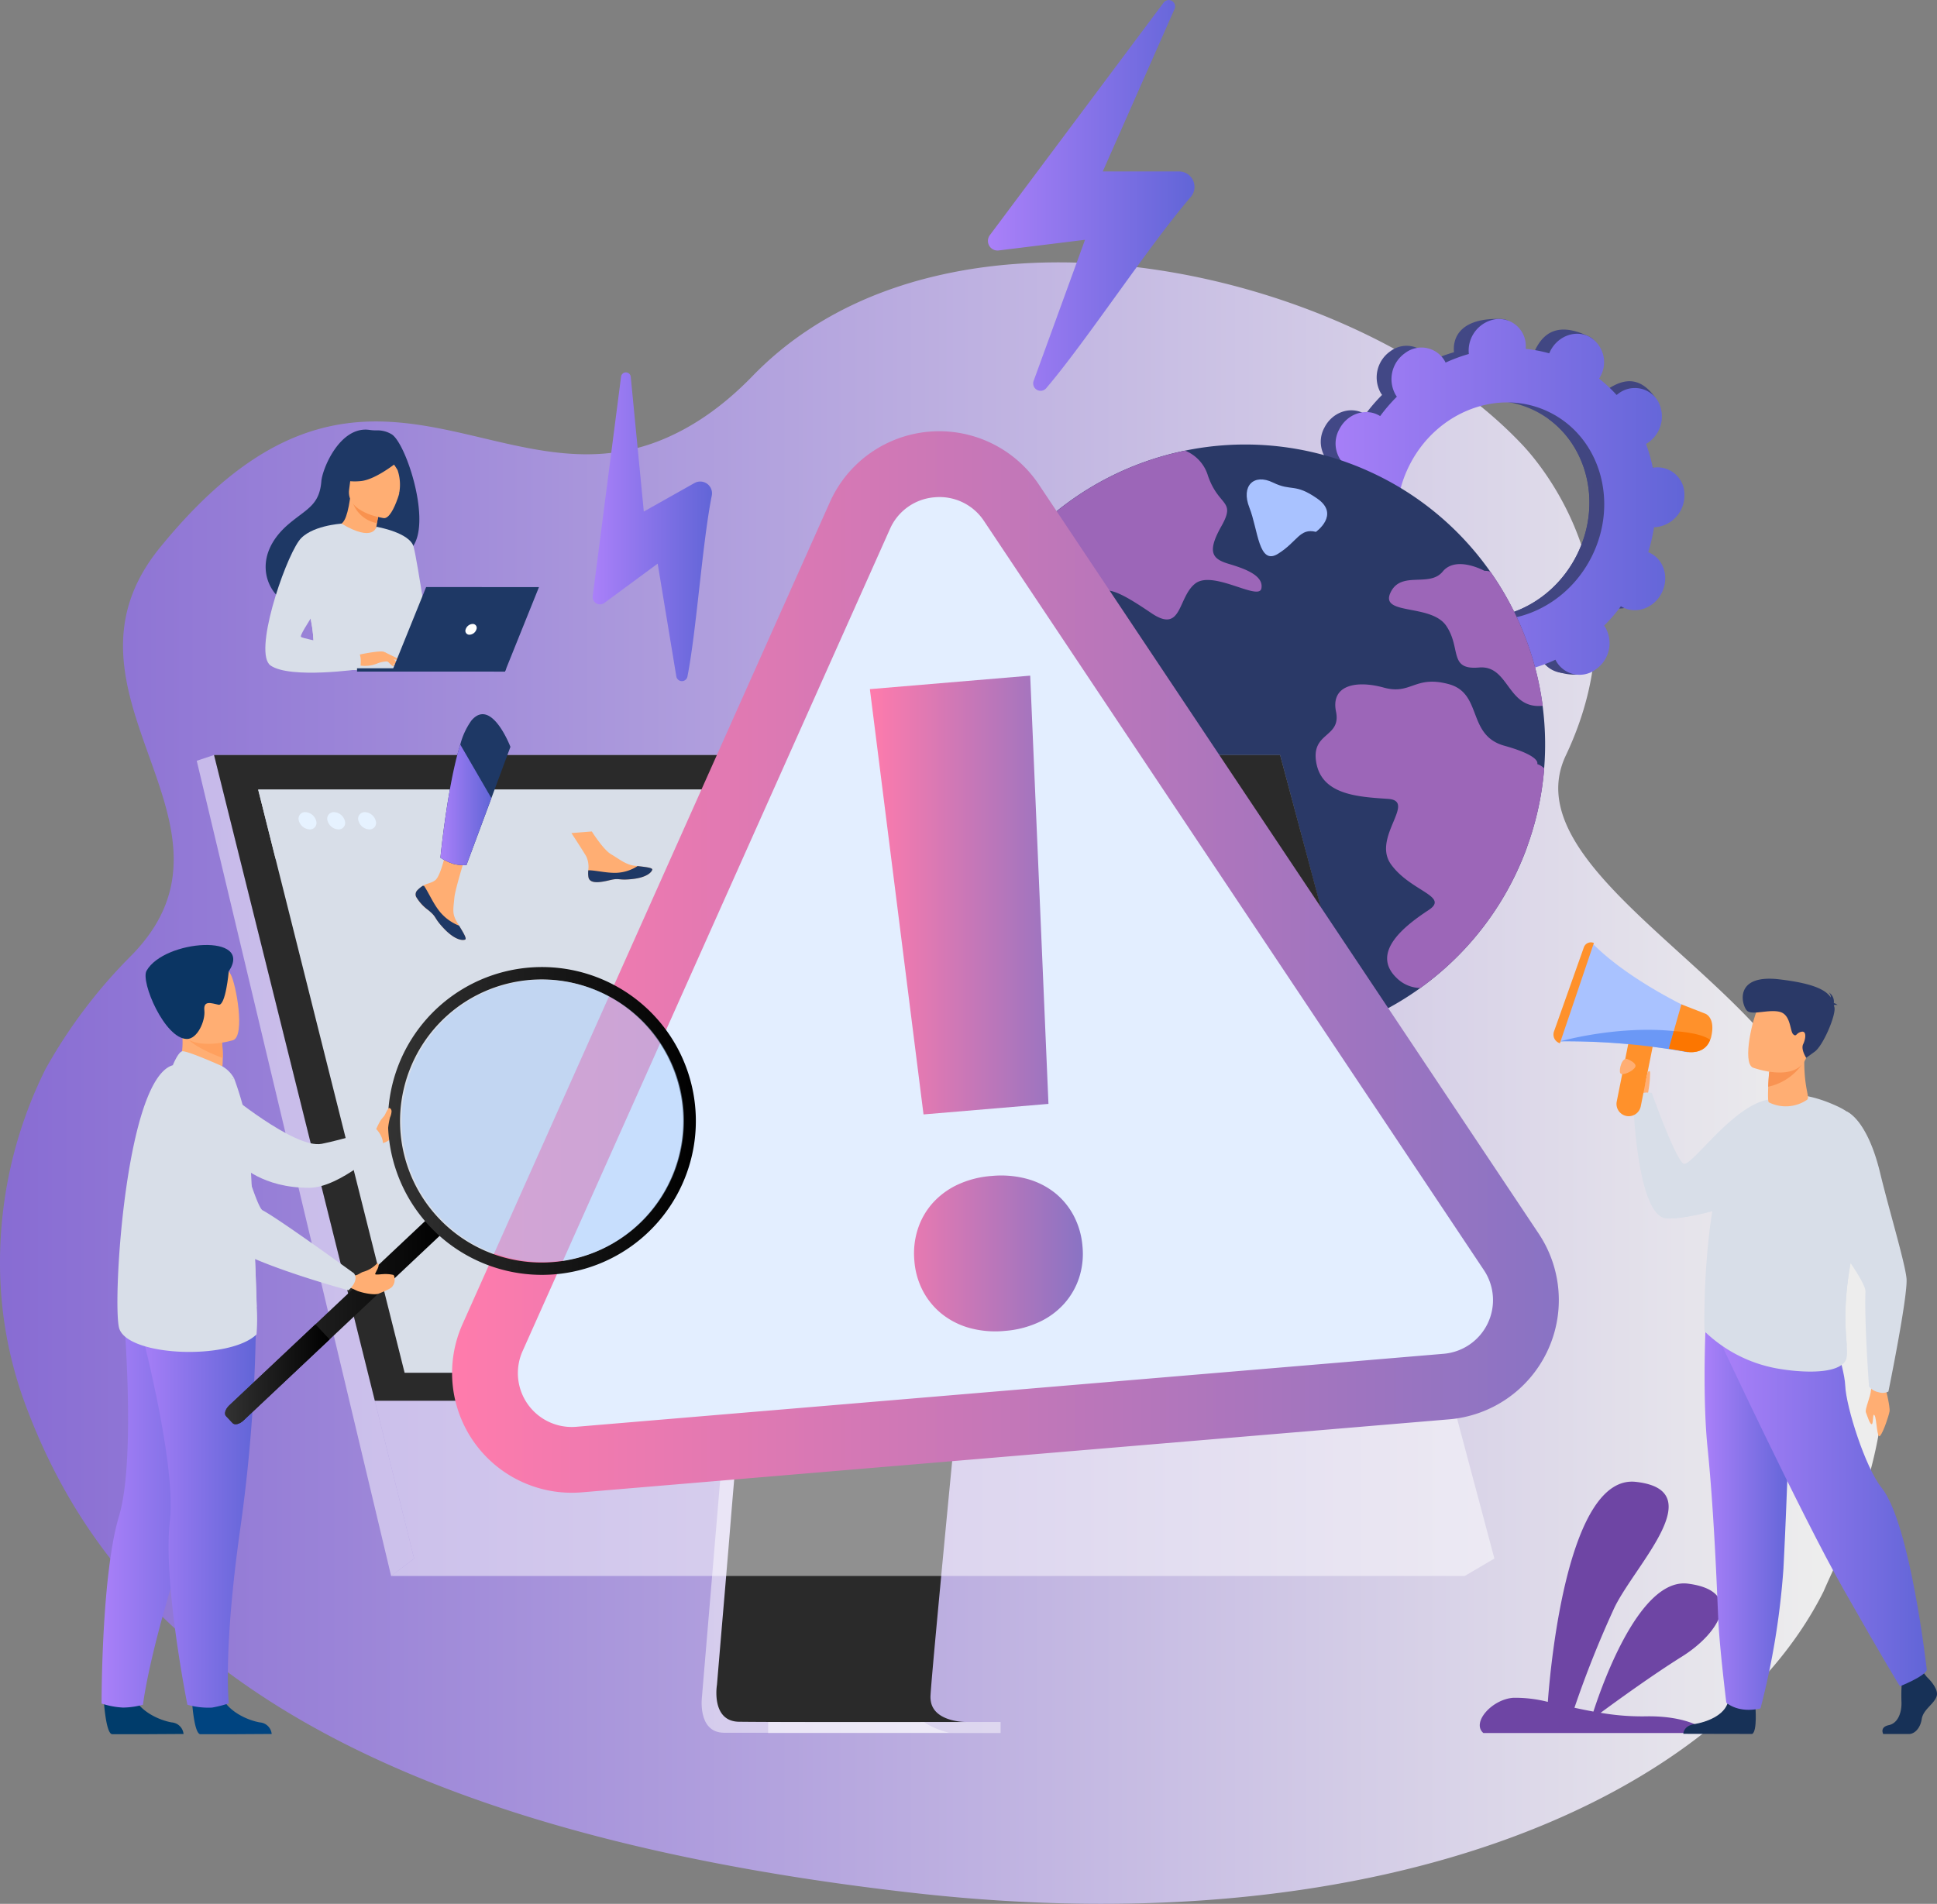 <?xml version="1.0" encoding="UTF-8"?> <svg xmlns="http://www.w3.org/2000/svg" xmlns:xlink="http://www.w3.org/1999/xlink" width="480.187" height="472.078" viewBox="0 0 480.187 472.078"><rect x="0" y="0" width="480.187" height="472.078" fill="#808080" stroke="none"/><defs><linearGradient id="linear-gradient" y1="0.5" x2="1" y2="0.5" gradientUnits="objectBoundingBox"><stop offset="0" stop-color="#886cd3"></stop><stop offset="0.93" stop-color="#ededed"></stop></linearGradient><linearGradient id="linear-gradient-2" x1="-0.526" y1="-0.018" x2="1.792" y2="1.129" gradientUnits="objectBoundingBox"><stop offset="0" stop-color="#444b8c"></stop><stop offset="1" stop-color="#3e4177"></stop></linearGradient><linearGradient id="linear-gradient-3" x1="-1.536" y1="-0.119" x2="2.33" y2="1.124" xlink:href="#linear-gradient-2"></linearGradient><linearGradient id="linear-gradient-4" y1="0.5" x2="1" y2="0.5" gradientUnits="objectBoundingBox"><stop offset="0" stop-color="#aa80f9"></stop><stop offset="1" stop-color="#6165d7"></stop></linearGradient><linearGradient id="linear-gradient-5" x1="0" y1="0.5" x2="1" y2="0.5" xlink:href="#linear-gradient-4"></linearGradient><linearGradient id="linear-gradient-6" x1="0" y1="0.5" x2="1" y2="0.5" xlink:href="#linear-gradient-4"></linearGradient><linearGradient id="linear-gradient-7" x1="0" y1="0.5" x2="1" y2="0.5" xlink:href="#linear-gradient-4"></linearGradient><linearGradient id="linear-gradient-8" x1="0" y1="0.5" x2="1.001" y2="0.5" xlink:href="#linear-gradient-4"></linearGradient><linearGradient id="linear-gradient-9" y1="0.5" x2="1" y2="0.5" gradientUnits="objectBoundingBox"><stop offset="0" stop-color="#ff7bac"></stop><stop offset="1" stop-color="#8973c4"></stop></linearGradient><linearGradient id="linear-gradient-10" x1="0" y1="0.5" x2="1" y2="0.5" xlink:href="#linear-gradient-9"></linearGradient><linearGradient id="linear-gradient-11" x1="0" y1="0.5" x2="1" y2="0.5" xlink:href="#linear-gradient-4"></linearGradient><linearGradient id="linear-gradient-12" x1="0" y1="0.5" x2="1" y2="0.5" xlink:href="#linear-gradient-4"></linearGradient><linearGradient id="linear-gradient-13" y1="0.5" x2="1" y2="0.5" gradientUnits="objectBoundingBox"><stop offset="0" stop-color="#333"></stop><stop offset="1"></stop></linearGradient><linearGradient id="linear-gradient-14" x1="0" y1="0.5" x2="1" y2="0.5" xlink:href="#linear-gradient-13"></linearGradient><linearGradient id="linear-gradient-15" x1="0" y1="0.5" x2="1" y2="0.5" xlink:href="#linear-gradient-13"></linearGradient><linearGradient id="linear-gradient-17" x1="0" y1="0.5" x2="0.999" y2="0.5" xlink:href="#linear-gradient-4"></linearGradient></defs><g id="Asset_63" data-name="Asset 63" transform="translate(0.011 -0.037)"><g id="Layer_2" data-name="Layer 2" transform="translate(-0.011 0.037)"><g id="Layer_1" data-name="Layer 1" transform="translate(0 0)"><path id="Path_111219" data-name="Path 111219" d="M452.063,502.082c-24.853,49.637-106.515,88.2-225.479,74.784C66.8,558.839,23.4,501.41,6.423,456.14a100.753,100.753,0,0,1-6.43-34.609h0a107.678,107.678,0,0,1,11.178-48.77.9.9,0,0,0,.045-.083c.03-.049.053-.1.079-.143a1.169,1.169,0,0,0,.06-.113l.049-.09.041-.075h0a127.65,127.65,0,0,1,21.1-27.839c32.116-32.682-22.465-64.718,7.03-101.069,50.535-62.278,83.254-9.473,124.9-26.987,7.358-3.089,14.742-8.067,22.13-15.7a82.31,82.31,0,0,1,13.607-11.291q1.131-.754,2.263-1.463a91.1,91.1,0,0,1,9.081-4.933q3.145-1.482,6.411-2.745a106.2,106.2,0,0,1,10.624-3.458,120.938,120.938,0,0,1,15.839-3.107q3.537-.46,7.124-.724c46.533-3.5,98.9,16.175,125.926,44.934,5.442,5.793,30.17,35.759,10.68,76.933-12.317,26.022,39.27,50.84,57.6,80.535C485.654,439.969,459.643,484.413,452.063,502.082Z" transform="translate(0.011 -107.48)" fill="url(#linear-gradient)"></path><path id="Path_111220" data-name="Path 111220" d="M931.581,280.812a7.268,7.268,0,0,0,9.62-3.571c1.886-3.715.634-8.131-2.794-9.869-.177-.091-.358-.166-.539-.241a43.63,43.63,0,0,0,1.437-6.192,5.457,5.457,0,0,0,.6-.023,7.883,7.883,0,0,0,6.932-8.029,6.674,6.674,0,0,0-7.229-6.762,3.631,3.631,0,0,0-.6.083,40.318,40.318,0,0,0-1.674-5.913,5.312,5.312,0,0,0,.532-.336,7.893,7.893,0,0,0,2.391-10.337,6.682,6.682,0,0,0-9.73-1.844c-.17.121-.332.249-.49.377a35.67,35.67,0,0,0-4.341-4.05c.109-.181.219-.377.317-.554,1.886-3.711,4.348-7.769.89-9.455-7.991-3.9-11.419-.562-13.3,3.149-.1.192-.181.377-.264.585a35.249,35.249,0,0,0-5.83-1.131c0-.207.023-.415.019-.622-.083-4.084,1.131-6.294-2.794-6.373-8.561-.166-11.449,3.552-11.37,7.637a5.819,5.819,0,0,0,.045.63,39.4,39.4,0,0,0-5.762,2.138,5.189,5.189,0,0,0-.29-.539,6.675,6.675,0,0,0-9.726-1.844,7.889,7.889,0,0,0-2.391,10.333c.106.173.219.332.336.49a43.36,43.36,0,0,0-4.148,4.82c-.166-.106-.336-.207-.513-.3-3.428-1.739-7.735-.14-9.62,3.571a7.267,7.267,0,0,0,2.794,9.873c.177.09.377.166.543.238a43.741,43.741,0,0,0-1.441,6.192,5.359,5.359,0,0,0-.592.023,7.9,7.9,0,0,0-6.935,8.029,6.679,6.679,0,0,0,7.229,6.766c.2-.019.407-.053.607-.087a39.27,39.27,0,0,0,1.674,5.913,4.8,4.8,0,0,0-.536.339,7.883,7.883,0,0,0-2.387,10.333c2.029,3.364,8.734,4.925,12.068,2.58.173-.117-2.021-.984-1.859-1.131a35.377,35.377,0,0,0,4.337,4.05c-.109.181-.219.377-.317.558-1.886,3.711-.633,8.131,2.794,9.869a7.27,7.27,0,0,0,9.62-3.568c.1-.192.181-.377.264-.585a34.934,34.934,0,0,0,5.857,1.15c0,.207-.023.415-.019.622a6.679,6.679,0,0,0,7.229,6.766,7.888,7.888,0,0,0,6.935-8.025,5.75,5.75,0,0,0-.045-.63,39.906,39.906,0,0,0,5.766-2.142,5.675,5.675,0,0,0,.287.539,6.679,6.679,0,0,0,9.726,1.848,7.892,7.892,0,0,0,2.391-10.337c-.106-.17-.219-.332-.332-.49a43.375,43.375,0,0,0,4.148-4.82C931.242,280.619,931.408,280.71,931.581,280.812Zm-42.728.543c-12.445-6.321-16.989-22.367-10.148-35.827s22.48-19.279,34.926-12.958,16.99,22.367,10.148,35.827S901.3,287.672,888.853,281.355Z" transform="translate(-532.956 -130.628)" fill="url(#linear-gradient-2)"></path><path id="Path_111221" data-name="Path 111221" d="M1000.2,273.649a7.883,7.883,0,0,0,6.932-8.029,6.674,6.674,0,0,0-7.229-6.762,3.628,3.628,0,0,0-.6.083,40.3,40.3,0,0,0-1.674-5.913,5.3,5.3,0,0,0,.532-.336c3.345-2.346,7.486-8.01,5.125-11.148-4.48-5.955-9.119-3.375-12.445-1.033-.17.121-.332.249-.49.377a35.664,35.664,0,0,0-4.341-4.05c.109-.181.219-.377.317-.554a7.787,7.787,0,0,0,.437-6.143q-4.85,8.538-9.552,17.144c9.93,7.279,13.094,21.617,6.886,33.839-5.261,10.36-15.715,16.175-25.923,15.462-.456,1.18-.9,2.368-1.388,3.537-1.324,3.175-2.828,6.283-4.333,9.387q1.418.272,2.851.419c0,.207-.023.415-.019.622.083,4.084,2.564,7.543,9.651,7.165,3.922-.207,4.593-4.356,4.526-8.44a5.767,5.767,0,0,0-.045-.63,39.9,39.9,0,0,0,5.766-2.142,5.63,5.63,0,0,0,.287.539c2.025,3.364,9.051,4.793,12.4,2.448s1.739-7.573-.287-10.937c-.106-.17-.219-.332-.332-.49a43.371,43.371,0,0,0,4.148-4.82c.166.106.332.207.509.3a7.268,7.268,0,0,0,9.62-3.571c1.886-3.715.634-8.131-2.795-9.869-.177-.091-.358-.166-.539-.241a43.612,43.612,0,0,0,1.437-6.192A5.053,5.053,0,0,0,1000.2,273.649Z" transform="translate(-593.254 -143.362)" fill="url(#linear-gradient-3)"></path><path id="Path_111222" data-name="Path 111222" d="M941.371,281.269c3.428,1.742,7.735.143,9.62-3.568s.634-8.135-2.794-9.873c-.181-.091-.377-.166-.543-.238a43.8,43.8,0,0,0,1.441-6.2,5.357,5.357,0,0,0,.592-.023,7.888,7.888,0,0,0,6.935-8.025,6.677,6.677,0,0,0-7.229-6.766c-.207.019-.407.049-.607.087a39.89,39.89,0,0,0-1.674-5.917,5.388,5.388,0,0,0,.536-.336,7.888,7.888,0,0,0,2.387-10.337,6.679,6.679,0,0,0-9.726-1.844c-.173.121-.332.253-.494.377a35.367,35.367,0,0,0-4.337-4.05c.109-.181.219-.377.317-.554a7.268,7.268,0,0,0-2.8-9.873c-3.428-1.742-7.731-.143-9.617,3.571-.1.192-.181.377-.264.581a35.319,35.319,0,0,0-5.83-1.113c0-.207.023-.411.019-.622a6.681,6.681,0,0,0-7.229-6.766,7.889,7.889,0,0,0-6.935,8.029,5.85,5.85,0,0,0,.045.63,39.886,39.886,0,0,0-5.766,2.138,4.889,4.889,0,0,0-.287-.539A6.675,6.675,0,0,0,887.4,218.2a7.889,7.889,0,0,0-2.391,10.333c.1.173.219.336.332.494a43.33,43.33,0,0,0-4.148,4.816,5.237,5.237,0,0,0-.509-.294c-3.428-1.742-7.735-.143-9.62,3.568a7.267,7.267,0,0,0,2.794,9.873c.177.091.377.166.539.238a43.779,43.779,0,0,0-1.437,6.2c-.2,0-.377,0-.6.019a7.888,7.888,0,0,0-6.932,8.029,6.681,6.681,0,0,0,7.23,6.766c.2-.019.4-.053.6-.087a40.352,40.352,0,0,0,1.674,5.917,6.2,6.2,0,0,0-.532.336,7.888,7.888,0,0,0-2.391,10.333,6.679,6.679,0,0,0,9.73,1.844c.17-.121.332-.249.49-.377a35.076,35.076,0,0,0,4.337,4.05c-.109.181-.219.377-.317.558-1.886,3.711-.634,8.131,2.794,9.869a7.27,7.27,0,0,0,9.62-3.568,5.846,5.846,0,0,0,.26-.585,34.978,34.978,0,0,0,5.834,1.131,5.759,5.759,0,0,0,0,.626A6.676,6.676,0,0,0,912,305.047a7.885,7.885,0,0,0,6.932-8.025,3.181,3.181,0,0,0-.041-.63,39.84,39.84,0,0,0,5.762-2.138,5.615,5.615,0,0,0,.29.539,6.681,6.681,0,0,0,9.726,1.844,7.892,7.892,0,0,0,2.391-10.337c-.106-.17-.219-.332-.336-.49a43.675,43.675,0,0,0,4.148-4.816C941.024,281.077,941.194,281.179,941.371,281.269Zm-42.732.543c-12.445-6.321-16.989-22.367-10.148-35.846s22.48-19.279,34.925-12.958,16.989,22.367,10.148,35.827S911.084,288.129,898.639,281.812Z" transform="translate(-539.054 -130.667)" fill="url(#linear-gradient-4)"></path><path id="Path_111223" data-name="Path 111223" d="M765.52,392.093A74.376,74.376,0,0,1,621.41,371.747,73.125,73.125,0,0,1,621.5,360.4a74.934,74.934,0,0,1,11.216-33.413c.03-.053.064-.1.094-.151a74.554,74.554,0,0,1,42.393-31.66c1.814-.52,3.658-.973,5.514-1.35a73.916,73.916,0,0,1,40.3,2.972q2.67.965,5.212,2.119a73.836,73.836,0,0,1,30.14,24.89h0a74.609,74.609,0,0,1,11.894,26.987q.686,3.115,1.1,6.3a74.078,74.078,0,0,1-3.873,35Z" transform="translate(-386.947 -182.083)" fill="#2a3967"></path><path id="Path_111224" data-name="Path 111224" d="M702.257,329.286c-4.393,3.394-3.228,12.509-10.835,7.377s-12.385-7.92-14.538-3.443,4.586,6.932,2.813,11.812-5.385,5.4-9.19,1.388-3.915-7.863-10.081-7.739-8.795-2.406-8.493-7.033a6.6,6.6,0,0,0-.2-2.146c.03-.053.064-.1.094-.151a74.554,74.554,0,0,1,42.393-31.66c1.814-.52,3.658-.973,5.514-1.35a9.7,9.7,0,0,1,5.657,6.2c2.681,7.818,7.033,5.977,3.338,12.528s-2.176,8.157,1.859,9.36,8.674,2.893,8.052,6.083S706.651,325.884,702.257,329.286Z" transform="translate(-405.942 -184.597)" fill="#9c66b8"></path><path id="Path_111225" data-name="Path 111225" d="M917.237,489.238a74.783,74.783,0,0,1-5.706,12.177,73.915,73.915,0,0,1-20.776,22.8,8.489,8.489,0,0,1-5.532-2.184c-7.452-6.652,2.421-13.72,7.618-17.159s-4.454-4.582-9.319-11.284,6.528-15.783-.792-16.273-16.216-.965-17.725-8.81,6.211-6.226,4.861-12.822,5.023-7.844,11.838-5.959,7.652-3.138,16.1-.86,4.469,12.679,13.788,15.273,8.15,4.544,8.15,4.544a4.5,4.5,0,0,1,1.746,1.082,74.429,74.429,0,0,1-4.25,19.467Z" transform="translate(-538.664 -279.227)" fill="#9c66b8"></path><path id="Path_111226" data-name="Path 111226" d="M951.154,406.072c-8.874.928-8.27-10.148-15.805-9.492-7.592.664-4.345-4.737-8.1-10.314s-16.439-2.553-13.863-8.195,9.654-1.226,12.969-5.28,10.333-.189,10.333-.189a5.334,5.334,0,0,1,1.463.185h0a74.61,74.61,0,0,1,11.894,26.987Q950.739,402.889,951.154,406.072Z" transform="translate(-568.707 -231.063)" fill="#9c66b8"></path><path id="Path_111227" data-name="Path 111227" d="M836.654,328.262s6.034-4.262.377-8.225-6.347-1.72-11.038-4.013-7.984.784-5.823,6.241,2.263,14.448,7.094,11.434S832.627,327.255,836.654,328.262Z" transform="translate(-510.437 -196.38)" fill="#a9c2ff"></path><path id="Path_111228" data-name="Path 111228" d="M1029.767,1036.563H973.613c-3.017-2.553,2.082-8.35,7.4-8.738a32.716,32.716,0,0,1,8.572,1.015c.754-10.265,5.185-56.41,21.817-54.559,18.705,2.078,0,20.323-5.28,31.124a255.978,255.978,0,0,0-9.937,24.89c1.508.328,3.089.652,4.7.947,2.478-7.61,11.691-33.213,23.431-31.72,13.773,1.746,8.236,12.011-1.509,18.1-7.165,4.48-15.956,10.846-20.135,13.923a59.815,59.815,0,0,0,10.986.882C1023.258,1032.218,1027.953,1035.039,1029.767,1036.563Z" transform="translate(-605.875 -606.836)" fill="#6e45a4"></path><path id="Path_111229" data-name="Path 111229" d="M1073.463,711.688s.573-5.7-2.41-5.506-3.771,1.561-3.439,2.64,3.236,4.722,3.236,4.722Z" transform="translate(-664.942 -439.874)" fill="#ffae73"></path><path id="Path_111230" data-name="Path 111230" d="M1123.7,730.722a48.728,48.728,0,0,1-10.4,8.357c-.675.426-1.377.852-2.12,1.282a78.863,78.863,0,0,1-9.726,4.786c-.411.17-.894.358-1.437.551-4.254,1.539-12.068,3.715-16.933,3.911h-1.2c-7.384-.3-8.3-28.956-8.3-28.956s.826-2.87,4.616-2.146c0,0,5.762,16.182,7.825,17.5,1.837,1.173,12.374-14.8,21.447-15.922C1113.6,719.34,1123.7,730.722,1123.7,730.722Z" transform="translate(-668.709 -447.481)" fill="#d8dee8"></path><path id="Path_111231" data-name="Path 111231" d="M1124.367,1117.618s.543,6.309-.788,6.965l-17.069-.034s0-1.972,2.742-2.41,7.542-2.04,8.372-5.615S1124.367,1117.618,1124.367,1117.618Z" transform="translate(-689.214 -694.63)" fill="#173157"></path><path id="Path_111232" data-name="Path 111232" d="M1120.553,886.586c.083,4.126.279,8.38.667,12.2,1.844,18.143,2.493,40.069,2.757,44.293.46,7.339,1.908,19.06,1.908,19.06s2.874,2.73,8.478,1.429a190.655,190.655,0,0,0,5.683-34.661l.045-.879c.121-2.349.245-5.038.377-7.92.852-19.411,1.78-48.246,1.78-48.246l-21.417-5.027S1120.342,876.3,1120.553,886.586Z" transform="translate(-697.928 -539.947)" fill="url(#linear-gradient-5)"></path><path id="Path_111233" data-name="Path 111233" d="M1115.693,778.993c-4.254,1.539-12.068,3.715-16.933,3.911.754-.14,6.143-1.211,8.142-3.62,2.146-2.595,5.759-9.636,8.629-6.762C1116.885,773.875,1116.489,776.549,1115.693,778.993Z" transform="translate(-684.386 -480.777)" fill="#d8dee8"></path><path id="Path_111234" data-name="Path 111234" d="M1231.2,910.579s1.328,5.212,1.131,6.37-1.508,5.08-2.327,6.057-.841-4.231-1.38-5.05-.245,1.942-.679,2.169-1.15-2.089-1.471-2.911,1.131-3.681,1.286-5.732S1231.2,910.579,1231.2,910.579Z" transform="translate(-763.908 -566.991)" fill="#ffae73"></path><path id="Path_111235" data-name="Path 111235" d="M1248.409,1100.473s3.04,2.772,2.448,4.74-3.334,3.285-3.707,5.691-1.852,3.722-3.183,3.722h-6.358s-.98-1.7,1.388-2.206,3.266-3.338,3.119-5.966a45.823,45.823,0,0,1,.223-6.128l5.035-1.165Z" transform="translate(-770.746 -684.654)" fill="#173157"></path><path id="Path_111236" data-name="Path 111236" d="M1130.33,870.524s20.048,42.89,30.717,61.713,14,24.072,14,24.072,6.113-2.406,6.668-4.05c0,0-4.077-36.332-11.223-45.191-4.035-5-8.779-20.021-9-25.267S1156.6,864,1156.6,864Z" transform="translate(-704.051 -538.178)" fill="url(#linear-gradient-6)"></path><path id="Path_111237" data-name="Path 111237" d="M1120.38,778.457A34.731,34.731,0,0,0,1138,787.6c4.869.932,14.749,1.833,17.2-1.633.573-.815.581-2.018.453-3.9-.332-4.9-1.561-14.331,3.994-33.338a32.573,32.573,0,0,0,1.067-5.076c1.21-9.719,1.078-17.054-7.35-20.972-12.634-5.872-17.819-1.041-17.819-1.041s-6.72,3.138-9.805,12.291C1119.614,752.235,1120.38,778.457,1120.38,778.457Z" transform="translate(-697.834 -448.343)" fill="#d8dee8"></path><path id="Path_111238" data-name="Path 111238" d="M1171.839,702.356a9.379,9.379,0,0,1-9.428.618c-.271-.136-.238-2.025-.17-3.877s.238-3.605.238-3.605l4.5-2.949,4.292-2.813C1170.741,699.407,1172.8,701.67,1171.839,702.356Z" transform="translate(-723.897 -429.63)" fill="#ffae73"></path><path id="Path_111239" data-name="Path 111239" d="M1170.57,698.37a13.822,13.822,0,0,1-8.27,5.374c.068-1.822.26-3.824.26-3.824l4.473-2.73Z" transform="translate(-723.964 -434.276)" fill="#f99352"></path><path id="Path_111240" data-name="Path 111240" d="M1150.327,672.872s10.876,4.058,13.294-2.64,5.453-10.688-1.388-13.576-9.119-.8-10.48,1.241S1147.559,671.643,1150.327,672.872Z" transform="translate(-715.777 -408.144)" fill="#ffae73"></path><path id="Path_111241" data-name="Path 111241" d="M1168.162,650.129c.125-.1.377-.143.909-.068a2.175,2.175,0,0,0-.924-.471,2.683,2.683,0,0,0-1.29-2.674,1.6,1.6,0,0,1,.536,1.282c-1.158-1.776-4.054-3.477-12.8-4.5-11.529-1.346-9.221,6.66-7.92,7.818s5.464-.486,8.161.272,2.432,4.816,3.255,5.544.645-.309,2.014-.626,1.079,1.784.449,3.066.754,3.394.754,3.394l2.116-1.535c2.116-1.531,5.333-9.168,4.876-11.02A3.725,3.725,0,0,1,1168.162,650.129Z" transform="translate(-713.542 -400.863)" fill="#2a3967"></path><path id="Path_111242" data-name="Path 111242" d="M1202.867,820.973c-.332-4.9-1.561-14.331,3.994-33.338a32.63,32.63,0,0,0,1.067-5.076h0c-4.126-1.361-11.642,1.667-11.642,1.667S1194.5,809.32,1202.867,820.973Z" transform="translate(-745.034 -487.231)" fill="#d8dee8"></path><path id="Path_111243" data-name="Path 111243" d="M1184.006,730.86s5.076,1.844,8.3,15.285c2.138,8.878,6.079,21.93,6.521,26.022s-4.484,28.137-4.484,28.137a3.22,3.22,0,0,1-2.41.166,3.979,3.979,0,0,1-2.395-1.433s-1.184-16.005-.879-23.563c.128-3.138-14.534-23-22.446-25.55C1163.1,748.909,1184.006,730.86,1184.006,730.86Z" transform="translate(-726.203 -455.249)" fill="#d8dee8"></path><path id="Path_111244" data-name="Path 111244" d="M1025.65,644.837a169.043,169.043,0,0,1,31.6,2.7l1.769-4.458,1.938-4.88s-17-7.32-27.213-17.51Z" transform="translate(-638.848 -386.626)" fill="#a9c2ff"></path><path id="Path_111245" data-name="Path 111245" d="M1031.176,619.8l-8.421,24.868h0a2.263,2.263,0,0,1-1.478-2.9l7.414-20.893a1.852,1.852,0,0,1,2.485-1.075Z" transform="translate(-636.047 -385.978)" fill="#ff912b"></path><path id="Path_111246" data-name="Path 111246" d="M1065.028,699.9h0a3.047,3.047,0,0,0,3.571-2.383L1071.5,683a3.047,3.047,0,0,0-2.383-3.571h0a3.039,3.039,0,0,0-3.571,2.383l-2.9,14.512a3.043,3.043,0,0,0,2.384,3.571Z" transform="translate(-661.855 -423.18)" fill="#ff912b"></path><path id="Path_111247" data-name="Path 111247" d="M1025.65,680.008a169.054,169.054,0,0,1,31.6,2.7l1.769-4.458C1043.13,675,1025.65,680.008,1025.65,680.008Z" transform="translate(-638.848 -421.797)" fill="#6b98f6"></path><path id="Path_111248" data-name="Path 111248" d="M1097,671.384l4.586.807c-.072,0,4.258.841,5.657-2.994a3.012,3.012,0,0,0,.271-.83c1.105-4.782-1.508-5.657-1.508-5.657l-5.9-2.3-1.886,6.634v.023Z" transform="translate(-683.29 -411.367)" fill="#ff912b"></path><path id="Path_111249" data-name="Path 111249" d="M1097,682.334l4.586.807c-.072,0,4.258.841,5.657-2.994-2.591-1.886-9.025-2.157-9.025-2.157v.023Z" transform="translate(-683.29 -422.317)" fill="#fc7600"></path><path id="Path_111250" data-name="Path 111250" d="M1066.79,696.33s2.263.894,1.833,1.886-3.262,2.346-3.715,1.565S1065.38,695.5,1066.79,696.33Z" transform="translate(-663.229 -433.661)" fill="#ffae73"></path><path id="Path_111251" data-name="Path 111251" d="M1082.247,709.66a31.587,31.587,0,0,0,.449-3.349c.026-1.052.151-1.916-.1-1.946s-.426.166-.528.505-.49,2.44-.49,2.44l.2,2.029Z" transform="translate(-673.685 -438.744)" fill="#ffae73"></path><path id="Path_111252" data-name="Path 111252" d="M474,712.054,461.3,863.115s-1.331,9.157,5.48,9.175c11.2.026,55.747,0,55.747,0s-8.429-1.908-8.327-6.2c.121-5.057,14.851-155.485,14.851-155.485Z" transform="translate(-287.26 -442.635)" fill="#fff" opacity="0.48"></path><path id="Path_111253" data-name="Path 111253" d="M532.759,865.121c-2.2,0-45.33.079-56.237-.06-4.752-.06-5.585-4.228-5.627-6.924a13.39,13.39,0,0,1,.147-2.263l.328-3.926.845-10.009.754-8.844.954-11.363.781-9.575,9.051-107.349,55.06-1.429s-6.2,62.953-10.593,108.778c-.49,5.106-.954,10-1.388,14.572q-.207,2.187-.4,4.273c-.407,4.337-.777,8.319-1.1,11.834-.174,1.852-.328,3.575-.471,5.151-.558,6.181-.886,10.126-.894,10.876a6.544,6.544,0,0,0,.109,1.222C524.953,864.9,531.933,865.121,532.759,865.121Z" transform="translate(-293.303 -438.132)" fill="#2a2a2a"></path><path id="Path_111254" data-name="Path 111254" d="M140.69,496.45l30.947,124.315,4.239,17.027,14.414,57.9h267.8L404.964,496.45Z" transform="translate(-87.628 -309.24)" fill="#fff" opacity="0.48"></path><path id="Path_111255" data-name="Path 111255" d="M133.6,496.44l-4.288,1.433L177.5,700.016l5.7-4.326Z" transform="translate(-80.54 -309.234)" fill="#fff" opacity="0.48"></path><path id="Path_111256" data-name="Path 111256" d="M257.09,1029.106H523.246l7.35-4.326h-267.8Z" transform="translate(-160.131 -638.324)" fill="#fff" opacity="0.48"></path><rect id="Rectangle_10143" data-name="Rectangle 10143" width="57.625" height="2.738" transform="translate(248.05 429.727) rotate(180)" fill="#fff" opacity="0.48"></rect><path id="Path_111257" data-name="Path 111257" d="M140.68,496.44H404.958l42.879,160.135H180.546Z" transform="translate(-87.622 -309.234)" fill="#2a2a2a"></path><path id="Path_111258" data-name="Path 111258" d="M453.455,663.806H206.012l-8.844-35.224-3.421-13.633-1.4-5.555-9.089-36.2-.471-1.886-4.8-19.135-2.15-8.561-1.833-7.3-4.3-17.122H413.585l4.722,17.122,2.01,7.3,2.361,8.561,15.549,56.406h0l1.32,4.778.611,2.221,10.737,38.938Z" transform="translate(-105.704 -323.405)" fill="#d8dee8"></path><path id="Path_111259" data-name="Path 111259" d="M418.307,536.312h-244.3l-4.3-17.122H413.585Z" transform="translate(-105.704 -323.405)" fill="#d8dee8"></path><path id="Path_111260" data-name="Path 111260" d="M196.351,536.172a1.619,1.619,0,0,1,1.607-2.142,2.919,2.919,0,0,1,2.674,2.142,1.614,1.614,0,0,1-1.607,2.138,2.93,2.93,0,0,1-2.674-2.138Z" transform="translate(-122.257 -332.648)" fill="#e6f2ff"></path><path id="Path_111261" data-name="Path 111261" d="M215.211,536.172a1.619,1.619,0,0,1,1.607-2.142,2.919,2.919,0,0,1,2.674,2.142,1.615,1.615,0,0,1-1.607,2.138A2.926,2.926,0,0,1,215.211,536.172Z" transform="translate(-134.005 -332.648)" fill="#e6f2ff"></path><path id="Path_111262" data-name="Path 111262" d="M235.521,536.172a1.617,1.617,0,0,1,1.607-2.142,2.923,2.923,0,0,1,2.674,2.142,1.617,1.617,0,0,1-1.607,2.138A2.923,2.923,0,0,1,235.521,536.172Z" transform="translate(-146.655 -332.648)" fill="#e6f2ff"></path><path id="Path_111263" data-name="Path 111263" d="M663.858,96.284c10-11.74,25.426-35.329,35.827-47.408a3.832,3.832,0,0,0-2.919-6.324H677.872l17.8-40.3A1.58,1.58,0,0,0,692.965.671l-43.09,57.674a2.383,2.383,0,0,0,2.2,3.794l21.391-2.64L660.739,94.455a1.833,1.833,0,0,0,3.119,1.829Z" transform="translate(-404.49 -0.037)" fill="url(#linear-gradient-7)"></path><path id="Path_111264" data-name="Path 111264" d="M413.066,320.322c2.263-11.54,3.669-32.972,6.034-44.878a2.919,2.919,0,0,0-4.3-3.108L402.25,279.4l-3.236-33.432a1.207,1.207,0,0,0-2.395-.038l-7.033,54.438a1.818,1.818,0,0,0,2.881,1.693l13.222-9.749,4.624,27.979a1.4,1.4,0,0,0,2.753.026Z" transform="translate(-242.65 -152.554)" fill="url(#linear-gradient-8)"></path><path id="Path_111265" data-name="Path 111265" d="M557.061,533.931l-215.01,18.1A21.522,21.522,0,0,1,320.6,521.806l91.091-203.851a21.525,21.525,0,0,1,37.554-3.164L573.157,500.544A21.518,21.518,0,0,1,557.061,533.931Z" transform="translate(-198.502 -190.124)" fill="#e3eeff"></path><path id="Path_111266" data-name="Path 111266" d="M544.336,528.59l-215.006,18.1a29.683,29.683,0,0,1-29.585-41.676l91.083-203.862a29.683,29.683,0,0,1,51.794-4.363L566.537,482.539a29.68,29.68,0,0,1-22.2,46.051ZM416.807,299.954a13.2,13.2,0,0,0-11.091,7.859L314.641,511.676a13.358,13.358,0,0,0,13.32,18.762l215.006-18.1a13.362,13.362,0,0,0,9.994-20.742L429.041,305.849A13.2,13.2,0,0,0,416.807,299.954Z" transform="translate(-185.094 -176.648)" fill="url(#linear-gradient-9)"></path><path id="Path_111267" data-name="Path 111267" d="M582.831,589.367a19.652,19.652,0,0,1,.837-7.806,17.989,17.989,0,0,1,3.669-6.468,19.307,19.307,0,0,1,6.189-4.582,24.09,24.09,0,0,1,8.459-2.172,24.633,24.633,0,0,1,8.764.72,19.236,19.236,0,0,1,6.924,3.477,18.055,18.055,0,0,1,4.706,5.755,19.662,19.662,0,0,1,2.131,7.542,19.2,19.2,0,0,1-.841,7.746,18.161,18.161,0,0,1-3.685,6.411,19.089,19.089,0,0,1-6.249,4.59,24.573,24.573,0,0,1-8.523,2.18,24.111,24.111,0,0,1-8.7-.728,19.282,19.282,0,0,1-6.849-3.466,18.156,18.156,0,0,1-4.7-5.691A19.233,19.233,0,0,1,582.831,589.367Zm33.24-38.9L585.1,553.08,571.8,447.625l39.745-3.345Z" transform="translate(-356.156 -276.745)" fill="url(#linear-gradient-10)"></path><path id="Path_111268" data-name="Path 111268" d="M247,735.322s.671-1.508,1.109-2.233,2.3-2.825,2.64-2.346,1.588,3.681.913,4.578.041,2.459-3.311,3.394Z" transform="translate(-153.846 -455.133)" fill="#ffae73"></path><path id="Path_111269" data-name="Path 111269" d="M148.15,717.61s17.178,14.331,23.876,13.011c5.234-1.037,13.516-3.662,13.516-3.662s2.184,2.078,1.565,4.571c0,0-10.559,9.926-18.064,9.99-11.747.1-17.287-5.823-17.287-5.823Z" transform="translate(-92.275 -446.996)" fill="#d8dee8"></path><path id="Path_111270" data-name="Path 111270" d="M68.27,1114.368s.5,8.044,2.052,8.161h7.893l9.805-.057a3.185,3.185,0,0,0-2.93-2.866c-2.866-.5-7.671-2.516-9.405-6.306C73.863,1109.33,68.27,1114.368,68.27,1114.368Z" transform="translate(-42.519 -692.512)" fill="#003c6b"></path><path id="Path_111271" data-name="Path 111271" d="M66.77,956.108a20.431,20.431,0,0,0,5.31,1,19.464,19.464,0,0,0,4.959-.709s.562-5.43,3.651-17.4c1.622-6.272,3.933-14.331,7.226-24.355,9.111-27.692,11.868-43.894,12.128-45.428a.316.316,0,0,1,.019-.121h-.03L72.046,856.8s3.458,38.165-.954,52.816a62.174,62.174,0,0,0-1.6,7.018C66.706,932.549,66.77,956.108,66.77,956.108Z" transform="translate(-41.585 -533.694)" fill="url(#linear-gradient-11)"></path><path id="Path_111272" data-name="Path 111272" d="M126.21,1114.368s.5,8.044,2.055,8.161h7.893l9.805-.057a3.185,3.185,0,0,0-2.93-2.866c-2.866-.5-7.671-2.516-9.428-6.306C131.807,1109.33,126.21,1114.368,126.21,1114.368Z" transform="translate(-78.609 -692.512)" fill="#004480"></path><path id="Path_111273" data-name="Path 111273" d="M119.148,859.19a395.861,395.861,0,0,1-3.915,55.1c-4.292,30.366-2.828,43.256-2.828,43.256a29,29,0,0,1-4.148,1.052,18.747,18.747,0,0,1-6.121-.709s-6.1-30.377-4.348-45.594S89.4,860.152,89.4,860.152Z" transform="translate(-55.681 -535.182)" fill="url(#linear-gradient-12)"></path><path id="Path_111274" data-name="Path 111274" d="M115.67,685.526l5.461,3.579,4.978-1.407c.909-1.3,1.15-3.8,1.162-5.962a36.445,36.445,0,0,0-.2-3.975l-7.369-3.251-2.749-1.211c0,.042.215,2.263.245,2.58A18.818,18.818,0,0,1,115.67,685.526Z" transform="translate(-72.044 -419.396)" fill="#ffae73"></path><path id="Path_111275" data-name="Path 111275" d="M111.658,767.043c-6.788,6.562-32.527,5.461-34.111-1.772S79.274,703.709,90.89,700.3c2.41-.709,15.292,3.454,15.292,3.454a81.5,81.5,0,0,1,3.36,12.023c.26,1.309,1.011,15.194,1.573,28.183.26,6.076.483,11.955.6,16.262A46.989,46.989,0,0,1,111.658,767.043Z" transform="translate(-48.067 -436.16)" fill="#d8dee8"></path><path id="Path_111276" data-name="Path 111276" d="M120.842,677.979c1.508,2.527,6.739,4.74,9.519,5.755a36.448,36.448,0,0,0-.2-3.975l-7.369-3.251C121.167,676.486,120.175,676.852,120.842,677.979Z" transform="translate(-75.134 -421.394)" fill="#ffa05e"></path><path id="Path_111277" data-name="Path 111277" d="M125.936,651.668s-11.872,3.7-14.063-3.726-5.2-11.955,2.285-14.632,9.805-.279,11.14,2.021S128.968,650.514,125.936,651.668Z" transform="translate(-68.126 -393.751)" fill="#ffae73"></path><path id="Path_111278" data-name="Path 111278" d="M116.3,627.912s-.754,8.647-2.546,8.27-3.771-1.177-3.5,1.429-1.739,7.071-4.314,7.064c-5.529-.023-11.536-14.214-10.024-16.9C100.286,620.008,122.611,618.442,116.3,627.912Z" transform="translate(-59.593 -387.049)" fill="#0b3563"></path><path id="Path_111279" data-name="Path 111279" d="M125.707,694.9c-.155-.068-8.84-3.964-9.854-3.628s-2.263,3.439-2.263,3.439l15.292,3.458A7.686,7.686,0,0,0,125.707,694.9Z" transform="translate(-70.748 -430.58)" fill="#d8dee8"></path><path id="Path_111280" data-name="Path 111280" d="M201.164,804.8l-48.687,45.839c-.954.9-2.157,1.184-2.674.637l-1.644-1.746c-.517-.551-.158-1.735.8-2.64l48.687-45.839c.954-.9,2.157-1.184,2.674-.637l1.644,1.746C202.477,802.723,202.118,803.9,201.164,804.8Z" transform="translate(-92.133 -498.398)" fill="url(#linear-gradient-13)"></path><path id="Path_111281" data-name="Path 111281" d="M173.841,874.519l-21.364,20.116c-.954.9-2.157,1.184-2.674.637l-1.644-1.746c-.517-.551-.158-1.735.8-2.64l21.364-20.116Z" transform="translate(-92.133 -542.395)" fill="url(#linear-gradient-14)"></path><path id="Path_111282" data-name="Path 111282" d="M256.682,685.18a38.161,38.161,0,1,0,63.251-38.35q-.294-.294-.6-.577a38.161,38.161,0,0,0-62.652,38.927Zm10.906-35.22a35.1,35.1,0,1,1-9.559,25.156,35.152,35.152,0,0,1,9.559-25.156Z" transform="translate(-158.84 -396.09)" fill="url(#linear-gradient-15)"></path><g id="Group_69817" data-name="Group 69817" transform="translate(99.203 242.803)" opacity="0.5"><path id="Path_111283" data-name="Path 111283" d="M323.784,703.1a34.993,34.993,0,1,1,9.6-25.158A35.148,35.148,0,0,1,323.784,703.1Z" transform="translate(-263.041 -643.865)" fill="#accefc"></path></g><path id="Path_111284" data-name="Path 111284" d="M128.011,785.621C101.186,766.5,103.415,741,103.415,741c9.805,5.529,19.535,17.755,24,28.364C127.676,775.435,127.9,781.315,128.011,785.621Z" transform="translate(-64.382 -461.565)" fill="#d8dee8"></path><path id="Path_111285" data-name="Path 111285" d="M233.638,832.736a7.511,7.511,0,0,0,3.428-2.116s.807.057-.132,1.776c-.079.143-.253.513-.377.777a.162.162,0,0,0,.14.238c1.09.083,2.187-.347,4.292.091.29.06.377.754.377,1.052a2.715,2.715,0,0,1-.566,1.833c-.339.445-1.286.928-3.394,1.776-.8.321-3.1.079-5.246-.66l-1.72-.8.536-3.19.43.091C232.077,833.75,232.914,832.913,233.638,832.736Z" transform="translate(-143.531 -517.387)" fill="#ffae73"></path><path id="Path_111286" data-name="Path 111286" d="M110.894,709.6s-24.106,4.59,7.09,39.5c4.989,5.581,31.946,12.852,31.946,12.852s2.734-2.327,1.358-4.212c0,0-18.562-13.478-22.646-15.62-1.837-.962-7.128-21.5-10.122-26.459A13.42,13.42,0,0,0,110.894,709.6Z" transform="translate(-63.534 -442.006)" fill="#d8dee8"></path><path id="Path_111287" data-name="Path 111287" d="M248.76,734.417a12.272,12.272,0,0,0,.943-2.3,12.344,12.344,0,0,1,1.554-3.522c.166-.162.705.049.754.754a4.148,4.148,0,0,1-.377,1.527,17.392,17.392,0,0,0-.509,3.017C250.755,735.126,248.76,734.417,248.76,734.417Z" transform="translate(-154.942 -453.806)" fill="#ffae73"></path><path id="Path_111288" data-name="Path 111288" d="M273.573,564.022a1.456,1.456,0,0,0-.26,1.557h0a9.674,9.674,0,0,0,3.051,3.349c.185.151.351.287.49.411l.109.1.087.076c1.343,1.237.837,1.508,3.247,4.035,2.749,2.862,4.642,2.911,5.182,2.64.456-.222-.471-1.738-1.509-3.443l-.147-.249-.407-.686c-1.2-2.052-.894-3.017-.607-6.072.234-2.482,3.866-13.867,3.866-13.867L281.417,551s-1.591,9.051-3.338,10.461c-.935.754-1.984.754-2.881,1.3l-.189.117A7.088,7.088,0,0,0,273.573,564.022Z" transform="translate(-170.161 -343.218)" fill="#ffae73"></path><path id="Path_111289" data-name="Path 111289" d="M273.573,583.587a1.456,1.456,0,0,0-.26,1.558h0a11.251,11.251,0,0,0,3.058,3.341c.181.151.339.287.483.419l.109.1.087.076c1.343,1.237.837,1.508,3.247,4.035,2.749,2.862,4.642,2.911,5.182,2.64.456-.223-.471-1.739-1.509-3.443a11.692,11.692,0,0,1-4.9-3.617c-1.6-2.036-2.678-4.631-3.771-6.223l-.309-.06A7.085,7.085,0,0,0,273.573,583.587Z" transform="translate(-170.161 -362.783)" fill="#1e3865"></path><path id="Path_111290" data-name="Path 111290" d="M379.863,558.089c.324,1.625,2.64,1.354,5.234.724s1.976.117,5.657-.287,4.8-1.784,4.9-2.331c.1-.487-1.72-.66-3.673-.886l-.754-.087c-2.206-.279-3.82-1.7-5.827-2.87-1.886-1.109-4.729-5.623-4.729-5.623l-5.053.4s2.64,4.031,3.677,5.781a6.116,6.116,0,0,1,.494,3.447,6.652,6.652,0,0,0,.072,1.731Z" transform="translate(-233.96 -340.559)" fill="#ffae73"></path><path id="Path_111291" data-name="Path 111291" d="M391.946,572.984c2.591-.634,1.976.117,5.657-.287s4.8-1.784,4.9-2.331c.1-.486-1.72-.66-3.673-.886l-.019.038a10.371,10.371,0,0,1-5.28,1.64c-2.5.06-5.152-.656-6.879-.63a6.654,6.654,0,0,0,.038,1.731C387.036,573.885,389.355,573.613,391.946,572.984Z" transform="translate(-240.809 -354.729)" fill="#1e3865"></path><path id="Path_111292" data-name="Path 111292" d="M306.855,477.724l-4.722,12.717-6.177,16.594a9.942,9.942,0,0,1-3.277-.3,14.172,14.172,0,0,1-3.179-1.516s1.72-17.83,4.921-28.066a18.036,18.036,0,0,1,2.753-5.947C302.134,465.336,306.855,477.724,306.855,477.724Z" transform="translate(-180.318 -292.532)" fill="#1e3865"></path><path id="Path_111293" data-name="Path 111293" d="M247.282,433.311c-2.689-.871-9.711-.019-17.325,1.358a5.163,5.163,0,0,1-5.333-2.41h0l-19.162-1.509s-6.328,14.021-2.87,22.959a3.367,3.367,0,0,0,3.349,2.161h0l15.281.023c9.53,0,20.172-6.547,21.549-6.818,2.263-.453,3.153,4.054,5.4,8.787s21.164,20.953,21.164,20.953a16.707,16.707,0,0,0,4.111-.419,4.024,4.024,0,0,0,1.765-1.131S254.263,435.566,247.282,433.311Z" transform="translate(-125.542 -268.317)" fill="url(#linear-gradient-12)"></path><path id="Path_111294" data-name="Path 111294" d="M205.823,283.658a6.788,6.788,0,0,0-3.658-.954,10.276,10.276,0,0,1-1.769-.109c-7.312-1.075-11.721,9.549-11.977,12.758-.479,5.891-3.594,6.788-7.984,10.48-8.8,7.4-6.226,15.994-1.414,19.192,2.885,1.92,7.972,0,7.972,0,.075.049,13.92-7.735,20.742-11.491C217.966,312.089,209.933,286.094,205.823,283.658Z" transform="translate(-108.758 -175.988)" fill="#1e3865"></path><path id="Path_111295" data-name="Path 111295" d="M231.863,338.563c.03,0-3.356,1.173-5.623.17-2.131-.943-3.741-4.446-3.711-4.45.969-.045,2.033-.89,2.855-6.453l.415.151,6.939,2.5s-.505,2.229-.83,4.348C231.633,336.606,231.486,338.31,231.863,338.563Z" transform="translate(-138.604 -204.211)" fill="#ffae73"></path><path id="Path_111296" data-name="Path 111296" d="M238.139,330.727s-.279,1.2-.683,3.447a7.835,7.835,0,0,1-6.256-5.943Z" transform="translate(-144.005 -204.46)" fill="#f9924f"></path><path id="Path_111297" data-name="Path 111297" d="M238.023,313.154s-9.5-1.278-8.61-7.165.26-10.039,6.358-9.473,6.935,2.994,7.12,5.035S240.535,313.331,238.023,313.154Z" transform="translate(-142.855 -184.674)" fill="#ffae73"></path><path id="Path_111298" data-name="Path 111298" d="M238.045,297.422s-6.079,5.234-10.213,5.657-5.7-.909-5.7-.909a16.111,16.111,0,0,0,3.907-5.28,2.911,2.911,0,0,1,2.4-1.712C231.388,294.918,236.985,294.8,238.045,297.422Z" transform="translate(-138.355 -183.793)" fill="#1e3865"></path><path id="Path_111299" data-name="Path 111299" d="M254.26,298.216a15.051,15.051,0,0,1,2.674,3.424,11.3,11.3,0,0,1,.309,6.109s3.168-6.158,1.376-9.153C256.719,295.425,254.26,298.216,254.26,298.216Z" transform="translate(-158.368 -185.058)" fill="#1e3865"></path><path id="Path_111300" data-name="Path 111300" d="M226.388,362.818c-.294,19.233-.083,15.2-2.187,17.027-.505.437-1.931.7-3.805.822-5.894.377-16.254-.585-16.646-1.674-1.358-3.771-.4-4.94-1.531-10.71-.117-.615-.264-1.278-.437-2-.943-3.964-1.863-5.31,1.508-11.691,3.047-5.766,6.207-10.446,6.494-10.277,8.025,4.767,8.674.754,8.674.754S226.532,353.443,226.388,362.818Z" transform="translate(-125.137 -214.475)" fill="#d8dee8"></path><path id="Path_111301" data-name="Path 111301" d="M302.134,502.87l-6.177,16.594a9.942,9.942,0,0,1-3.277-.3,14.172,14.172,0,0,1-3.179-1.516s1.72-17.83,4.921-28.066Z" transform="translate(-180.318 -304.961)" fill="url(#linear-gradient-17)"></path><path id="Path_111302" data-name="Path 111302" d="M247.4,346.38s8.259,1.4,9.228,4.959,4.148,25.143,4.148,25.143-2.331,2.263-4.269.336-6.1-20.2-6.1-20.2Z" transform="translate(-154.095 -215.765)" fill="#d8dee8"></path><path id="Path_111303" data-name="Path 111303" d="M222.557,407.047c-5.894.377-16.254-.585-16.646-1.674-1.358-3.771-.4-4.94-1.531-10.71l2.847-8s-.475,8.911,2.153,11.257,10.759,4.525,12.038,6.49A7.165,7.165,0,0,1,222.557,407.047Z" transform="translate(-127.299 -240.855)" fill="#d8dee8"></path><path id="Path_111304" data-name="Path 111304" d="M234.68,429.286s5.815-1.294,6.754-.777a13.662,13.662,0,0,1,3.515,3.051c.287.652-2.089-.5-2.862-.705a6.919,6.919,0,0,0-2.47.543,8.2,8.2,0,0,1-4.424.441Z" transform="translate(-146.172 -266.846)" fill="#ffae73"></path><path id="Path_111305" data-name="Path 111305" d="M193.254,344.35s-7.806.479-10.51,4.246c-3.805,5.306-11.363,27.907-7.037,30.924,4.869,3.394,22.171.894,22.171.894s.573-2.689-.226-3.99-13.814-3.394-14.414-4.009S190.75,360.7,190.75,358.9,193.254,344.35,193.254,344.35Z" transform="translate(-108.631 -214.501)" fill="#d8dee8"></path><path id="Path_111306" data-name="Path 111306" d="M253.33,433a11.275,11.275,0,0,0,1.618,1.757,1.2,1.2,0,0,0,.656.143l-.818-1.478Z" transform="translate(-157.789 -269.719)" fill="#ffae73"></path><path id="Path_111307" data-name="Path 111307" d="M252.59,428.71l3.541,1.723a.637.637,0,0,1-.588.226,8.293,8.293,0,0,1-1.535-.422Z" transform="translate(-157.328 -267.047)" fill="#ffae73"></path><path id="Path_111308" data-name="Path 111308" d="M271.68,439.441l-37-.011v.818l36.668.011Z" transform="translate(-146.172 -273.724)" fill="#1e3865"></path><path id="Path_111309" data-name="Path 111309" d="M257.62,406.987l28.017.011,8.436-20.957L266.1,386.03Z" transform="translate(-160.461 -240.462)" fill="#1e3865"></path><path id="Path_111310" data-name="Path 111310" d="M308.644,411.623a.973.973,0,0,0-.95-1.335,1.916,1.916,0,0,0-1.72,1.335.973.973,0,0,0,.954,1.335A1.908,1.908,0,0,0,308.644,411.623Z" transform="translate(-190.535 -255.571)" fill="#fff"></path></g></g></g></svg> 